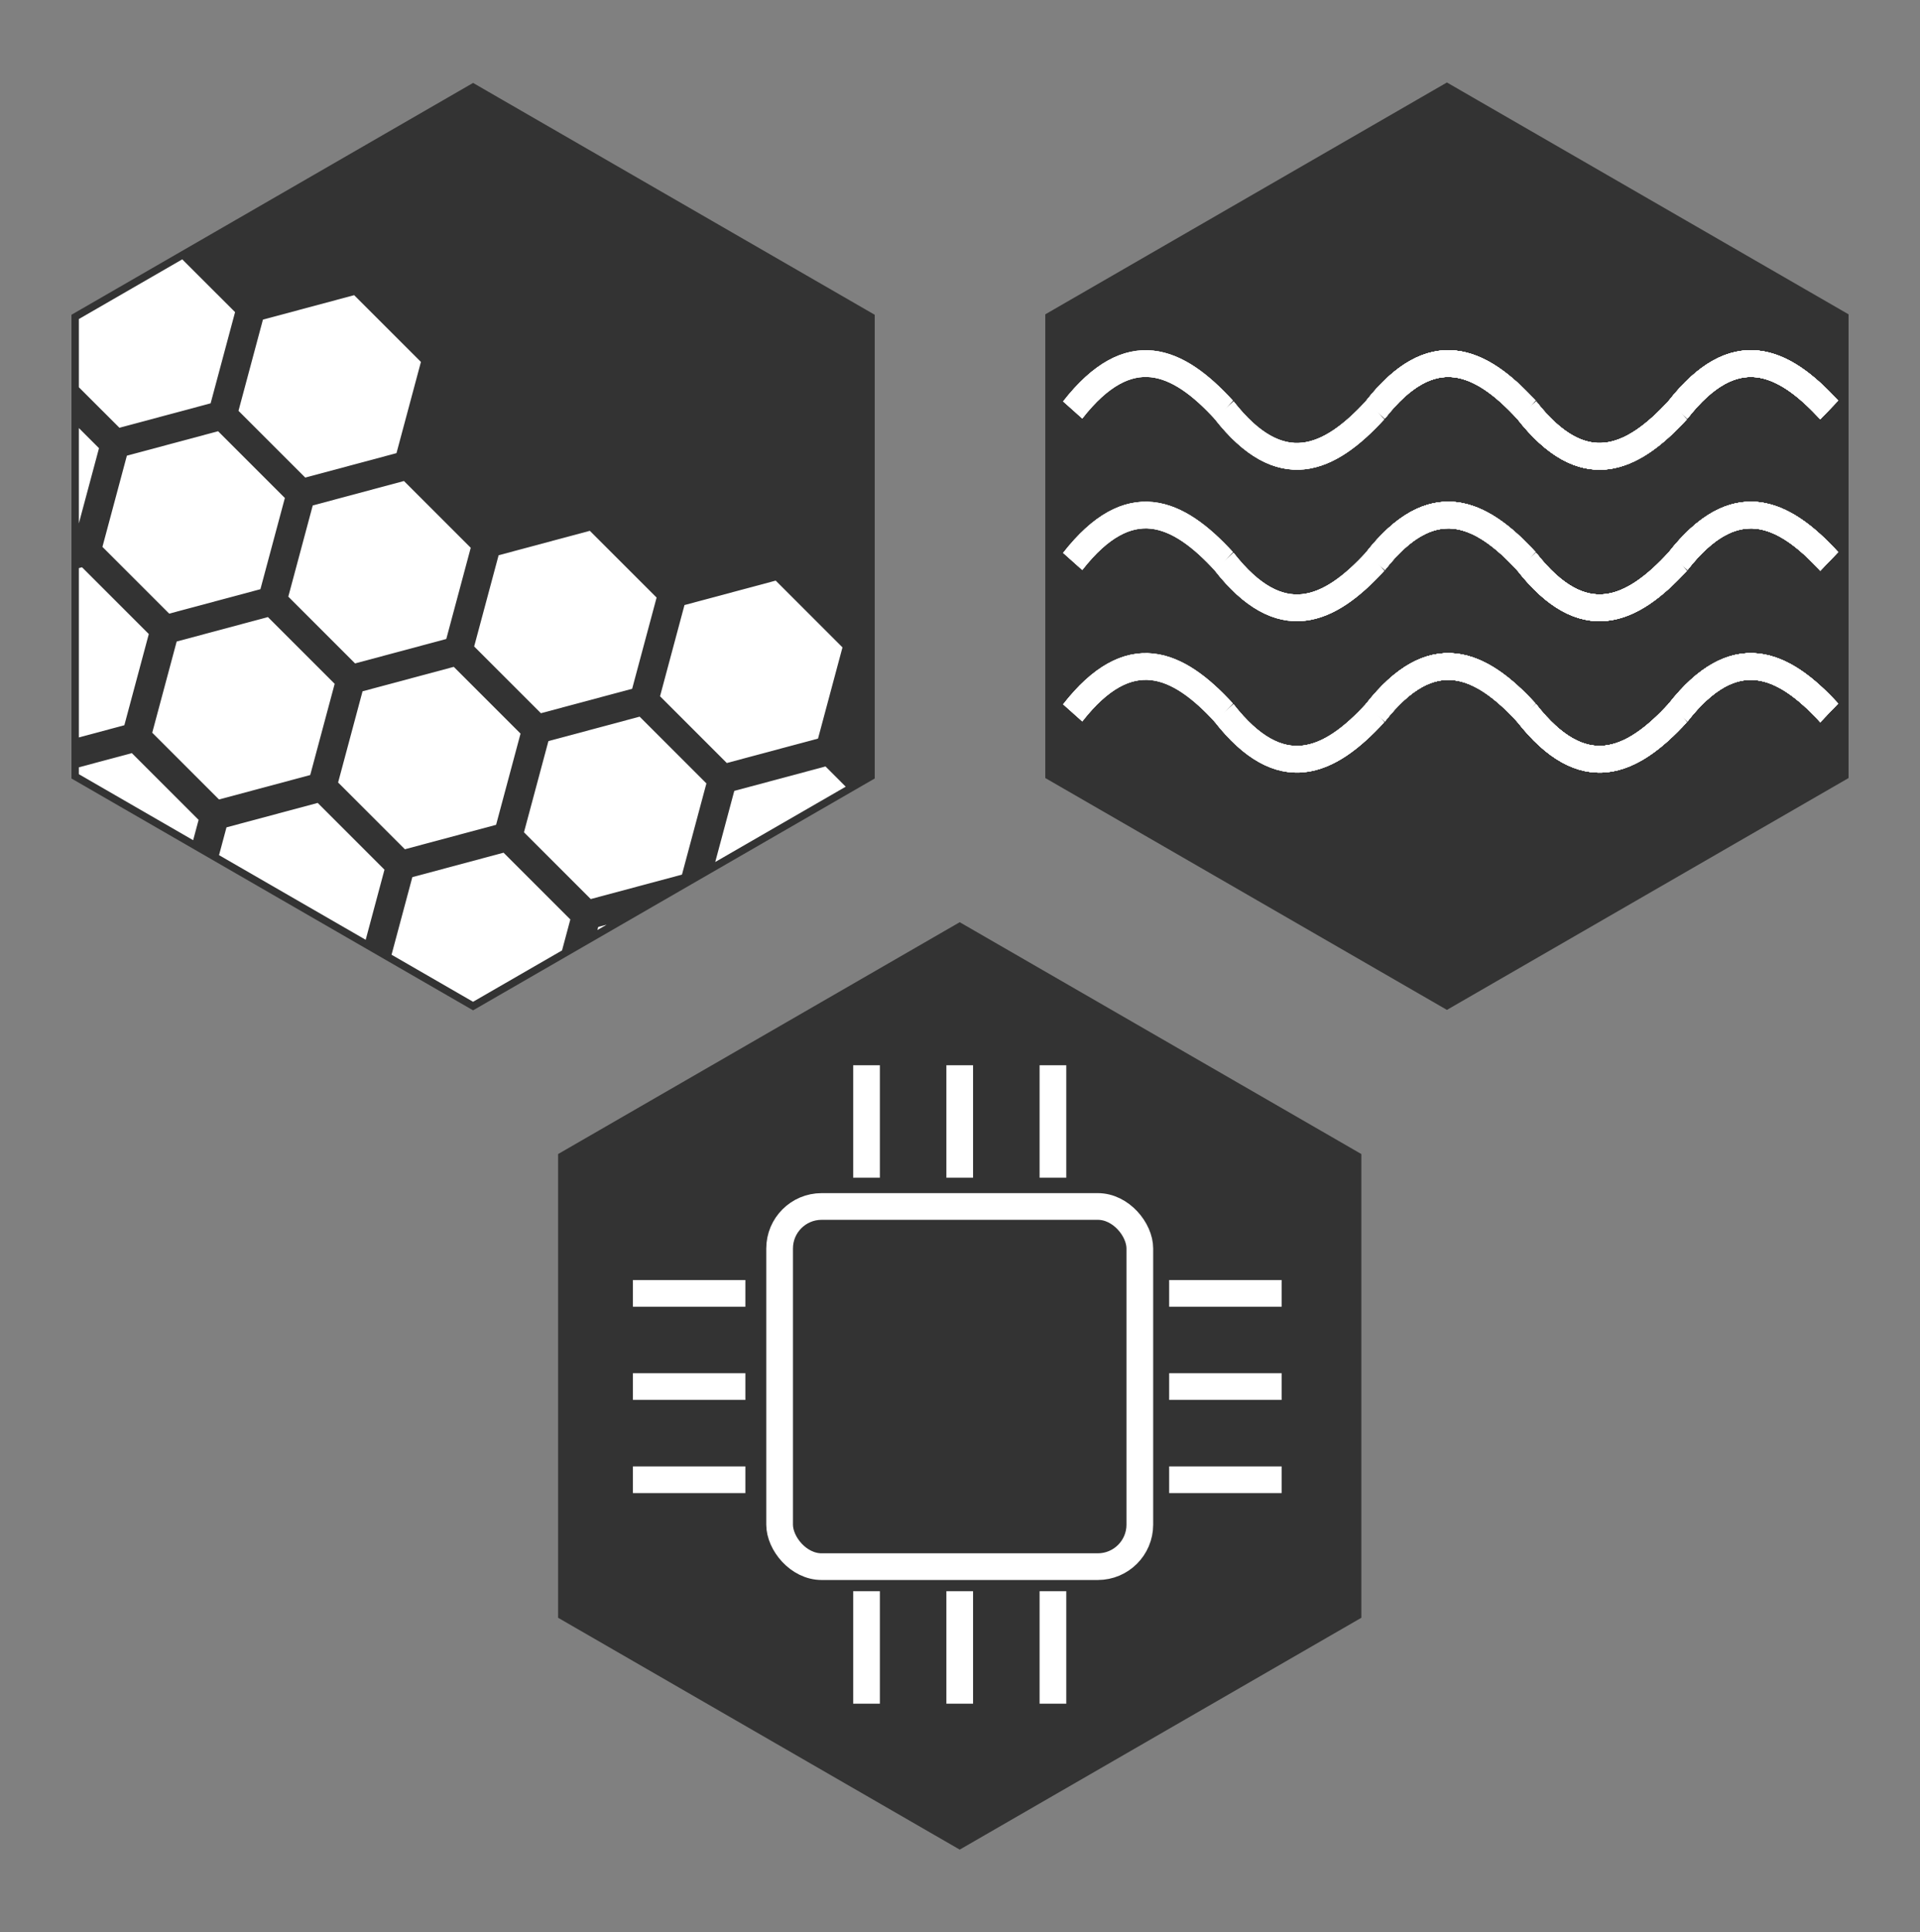 <?xml version="1.0" encoding="UTF-8" standalone="no"?>
<svg
   id="svg1863"
   version="1.1"
   viewBox="0 0 137.046 137.929"
   height="137.929mm"
   width="137.046mm"
   sodipodi:docname="detchem-logo-edit.svg"
   inkscape:version="1.3.2 (091e20e, 2023-11-25)"
   xmlns:inkscape="http://www.inkscape.org/namespaces/inkscape"
   xmlns:sodipodi="http://sodipodi.sourceforge.net/DTD/sodipodi-0.dtd"
   xmlns="http://www.w3.org/2000/svg"
   xmlns:svg="http://www.w3.org/2000/svg"
   xmlns:rdf="http://www.w3.org/1999/02/22-rdf-syntax-ns#"
   xmlns:cc="http://creativecommons.org/ns#"
   xmlns:dc="http://purl.org/dc/elements/1.1/">
  <rect x="0" y="0" width="137.046" height="137.929" fill="#808080" stroke="none"/>
  <sodipodi:namedview
     id="namedview1"
     pagecolor="#ffffff"
     bordercolor="#000000"
     borderopacity="0.25"
     inkscape:showpageshadow="2"
     inkscape:pageopacity="0.0"
     inkscape:pagecheckerboard="0"
     inkscape:deskcolor="#d1d1d1"
     inkscape:document-units="mm"
     inkscape:zoom="1.6699799"
     inkscape:cx="258.98515"
     inkscape:cy="260.78158"
     inkscape:window-width="1864"
     inkscape:window-height="1212"
     inkscape:window-x="303"
     inkscape:window-y="34"
     inkscape:window-maximized="0"
     inkscape:current-layer="layer1" />
  <defs
     id="defs1857">
    <filter
       style="color-interpolation-filters:sRGB"
       id="filter6074"
       x="-0.192"
       y="-0.166"
       width="1.384"
       height="1.332">
      <feFlood
         flood-opacity="0.498"
         flood-color="rgb(0,0,0)"
         result="flood"
         id="feFlood6064" />
      <feComposite
         in="flood"
         in2="SourceGraphic"
         operator="in"
         result="composite1"
         id="feComposite6066" />
      <feGaussianBlur
         in="composite1"
         stdDeviation="2.7"
         result="blur"
         id="feGaussianBlur6068" />
      <feOffset
         dx="0"
         dy="0"
         result="offset"
         id="feOffset6070" />
      <feComposite
         in="SourceGraphic"
         in2="offset"
         operator="over"
         result="fbSourceGraphic"
         id="feComposite6072" />
      <feColorMatrix
         result="fbSourceGraphicAlpha"
         in="fbSourceGraphic"
         values="0 0 0 -1 0 0 0 0 -1 0 0 0 0 -1 0 0 0 0 1 0"
         id="feColorMatrix6100" />
      <feFlood
         id="feFlood6102"
         flood-opacity="0.498"
         flood-color="rgb(0,0,0)"
         result="flood"
         in="fbSourceGraphic" />
      <feComposite
         in2="fbSourceGraphic"
         id="feComposite6104"
         in="flood"
         operator="in"
         result="composite1" />
      <feGaussianBlur
         id="feGaussianBlur6106"
         in="composite1"
         stdDeviation="1.8"
         result="blur" />
      <feOffset
         id="feOffset6108"
         dx="0"
         dy="0"
         result="offset" />
      <feComposite
         in2="offset"
         id="feComposite6110"
         in="fbSourceGraphic"
         operator="over"
         result="composite2" />
    </filter>
    <filter
       style="color-interpolation-filters:sRGB"
       id="filter6062"
       x="-0.192"
       y="-0.166"
       width="1.384"
       height="1.332">
      <feFlood
         flood-opacity="0.498"
         flood-color="rgb(0,0,0)"
         result="flood"
         id="feFlood6052" />
      <feComposite
         in="flood"
         in2="SourceGraphic"
         operator="in"
         result="composite1"
         id="feComposite6054" />
      <feGaussianBlur
         in="composite1"
         stdDeviation="2.7"
         result="blur"
         id="feGaussianBlur6056" />
      <feOffset
         dx="0"
         dy="0"
         result="offset"
         id="feOffset6058" />
      <feComposite
         in="SourceGraphic"
         in2="offset"
         operator="over"
         result="fbSourceGraphic"
         id="feComposite6060" />
      <feColorMatrix
         result="fbSourceGraphicAlpha"
         in="fbSourceGraphic"
         values="0 0 0 -1 0 0 0 0 -1 0 0 0 0 -1 0 0 0 0 1 0"
         id="feColorMatrix6088" />
      <feFlood
         id="feFlood6090"
         flood-opacity="0.498"
         flood-color="rgb(0,0,0)"
         result="flood"
         in="fbSourceGraphic" />
      <feComposite
         in2="fbSourceGraphic"
         id="feComposite6092"
         in="flood"
         operator="in"
         result="composite1" />
      <feGaussianBlur
         id="feGaussianBlur6094"
         in="composite1"
         stdDeviation="1.8"
         result="blur" />
      <feOffset
         id="feOffset6096"
         dx="0"
         dy="0"
         result="offset" />
      <feComposite
         in2="offset"
         id="feComposite6098"
         in="fbSourceGraphic"
         operator="over"
         result="composite2" />
    </filter>
    <filter
       style="color-interpolation-filters:sRGB"
       id="filter6050"
       x="-0.192"
       y="-0.166"
       width="1.384"
       height="1.332">
      <feFlood
         flood-opacity="0.498"
         flood-color="rgb(0,0,0)"
         result="flood"
         id="feFlood6040" />
      <feComposite
         in="flood"
         in2="SourceGraphic"
         operator="in"
         result="composite1"
         id="feComposite6042" />
      <feGaussianBlur
         in="composite1"
         stdDeviation="2.7"
         result="blur"
         id="feGaussianBlur6044" />
      <feOffset
         dx="0"
         dy="0"
         result="offset"
         id="feOffset6046" />
      <feComposite
         in="SourceGraphic"
         in2="offset"
         operator="over"
         result="fbSourceGraphic"
         id="feComposite6048" />
      <feColorMatrix
         result="fbSourceGraphicAlpha"
         in="fbSourceGraphic"
         values="0 0 0 -1 0 0 0 0 -1 0 0 0 0 -1 0 0 0 0 1 0"
         id="feColorMatrix6076" />
      <feFlood
         id="feFlood6078"
         flood-opacity="0.498"
         flood-color="rgb(0,0,0)"
         result="flood"
         in="fbSourceGraphic" />
      <feComposite
         in2="fbSourceGraphic"
         id="feComposite6080"
         in="flood"
         operator="in"
         result="composite1" />
      <feGaussianBlur
         id="feGaussianBlur6082"
         in="composite1"
         stdDeviation="1.8"
         result="blur" />
      <feOffset
         id="feOffset6084"
         dx="0"
         dy="0"
         result="offset" />
      <feComposite
         in2="offset"
         id="feComposite6086"
         in="fbSourceGraphic"
         operator="over"
         result="composite2" />
    </filter>
  </defs>
  <g
     transform="translate(-43.358,-76.934)"
     id="layer1">
    <path
       d="m 105.265,132.204 -28.139,16.246 -28.139,-16.246 0,-32.493 28.139,-16.246 28.139,16.246 z"
       id="path4594-4"
       stroke="#333"
       style="opacity:1;fill:#333333;fill-opacity:1;stroke-width:1.058;stroke-miterlimit:4;stroke-dasharray:none;stroke-opacity:1"
       inkscape:label="hex1" />
    <path
       style="opacity:1;fill:#333333;fill-opacity:1;stroke-width:1.058;stroke-miterlimit:4;stroke-dasharray:none;stroke-opacity:1"
       id="path4596-8"
       stroke="#333"
       d="m 174.776,132.172 -28.139,16.246 -28.139,-16.246 0,-32.493 28.139,-16.246 28.139,16.246 z"
       inkscape:label="hex2" />
    <path
       d="m 140,192.119 -28.139,16.246 -28.139,-16.246 0,-32.493 28.139,-16.246 28.139,16.246 z"
       id="path4598-2"
       stroke="#333"
       style="opacity:1;fill:#333333;fill-opacity:1;stroke-width:1.058;stroke-miterlimit:4;stroke-dasharray:none;stroke-opacity:1"
       inkscape:label="hex3" />
    <g
       id="g2"
       inkscape:label="g3">
      <g
         style="stroke:#ffffff;stroke-width:1.905;stroke-miterlimit:4;stroke-dasharray:none;stroke-opacity:1"
         transform="translate(33.615,-66.334)"
         id="g4690-1">
        <path
           style="fill:none;stroke:#ffffff;stroke-width:1.905;stroke-linecap:butt;stroke-linejoin:miter;stroke-miterlimit:4;stroke-dasharray:none;stroke-opacity:1"
           d="M 62.947,235.601 H 54.919"
           id="path4684-1" />
        <path
           style="fill:none;stroke:#ffffff;stroke-width:1.905;stroke-linecap:butt;stroke-linejoin:miter;stroke-miterlimit:4;stroke-dasharray:none;stroke-opacity:1"
           d="M 62.947,242.253 H 54.919"
           id="path4686-1" />
        <path
           style="fill:none;stroke:#ffffff;stroke-width:1.905;stroke-linecap:butt;stroke-linejoin:miter;stroke-miterlimit:4;stroke-dasharray:none;stroke-opacity:1"
           d="M 62.947,248.906 H 54.919"
           id="path4688-9" />
      </g>
      <rect
         ry="3"
         rx="3"
         y="163.063"
         x="99.005"
         height="25.712"
         width="25.712"
         id="rect4692-0"
         style="opacity:1;fill:none;fill-opacity:1;stroke:#ffffff;stroke-width:1.905;stroke-miterlimit:4;stroke-dasharray:none;stroke-opacity:1" />
      <g
         style="stroke:#ffffff;stroke-width:1.905;stroke-miterlimit:4;stroke-dasharray:none;stroke-opacity:1"
         transform="translate(71.891,-66.334)"
         id="g4700-0">
        <path
           style="fill:none;stroke:#ffffff;stroke-width:1.905;stroke-linecap:butt;stroke-linejoin:miter;stroke-miterlimit:4;stroke-dasharray:none;stroke-opacity:1"
           d="M 62.947,235.601 H 54.919"
           id="path4694-0" />
        <path
           style="fill:none;stroke:#ffffff;stroke-width:1.905;stroke-linecap:butt;stroke-linejoin:miter;stroke-miterlimit:4;stroke-dasharray:none;stroke-opacity:1"
           d="M 62.947,242.253 H 54.919"
           id="path4696-2" />
        <path
           style="fill:none;stroke:#ffffff;stroke-width:1.905;stroke-linecap:butt;stroke-linejoin:miter;stroke-miterlimit:4;stroke-dasharray:none;stroke-opacity:1"
           d="M 62.947,248.906 H 54.919"
           id="path4698-5" />
      </g>
      <g
         style="stroke:#ffffff;stroke-width:1.905;stroke-miterlimit:4;stroke-dasharray:none;stroke-opacity:1"
         transform="translate(34.819,-66.407)"
         id="g4710-7">
        <g
           style="stroke:#ffffff;stroke-width:1.905;stroke-miterlimit:4;stroke-dasharray:none;stroke-opacity:1"
           transform="rotate(-90,58.562,223.773)"
           id="g4708-6">
          <path
             style="fill:none;stroke:#ffffff;stroke-width:1.905;stroke-linecap:butt;stroke-linejoin:miter;stroke-miterlimit:4;stroke-dasharray:none;stroke-opacity:1"
             d="M 62.947,235.601 H 54.919"
             id="path4702-9" />
          <path
             style="fill:none;stroke:#ffffff;stroke-width:1.905;stroke-linecap:butt;stroke-linejoin:miter;stroke-miterlimit:4;stroke-dasharray:none;stroke-opacity:1"
             d="M 62.947,242.253 H 54.919"
             id="path4704-1" />
          <path
             style="fill:none;stroke:#ffffff;stroke-width:1.905;stroke-linecap:butt;stroke-linejoin:miter;stroke-miterlimit:4;stroke-dasharray:none;stroke-opacity:1"
             d="M 62.947,248.906 H 54.919"
             id="path4706-9" />
        </g>
      </g>
      <g
         style="stroke:#ffffff;stroke-width:1.905;stroke-miterlimit:4;stroke-dasharray:none;stroke-opacity:1"
         transform="translate(34.819,-28.858)"
         id="g4720-8">
        <g
           style="stroke:#ffffff;stroke-width:1.905;stroke-miterlimit:4;stroke-dasharray:none;stroke-opacity:1"
           transform="rotate(-90,58.562,223.773)"
           id="g4718-7">
          <path
             style="fill:none;stroke:#ffffff;stroke-width:1.905;stroke-linecap:butt;stroke-linejoin:miter;stroke-miterlimit:4;stroke-dasharray:none;stroke-opacity:1"
             d="M 62.947,235.601 H 54.919"
             id="path4712-6" />
          <path
             style="fill:none;stroke:#ffffff;stroke-width:1.905;stroke-linecap:butt;stroke-linejoin:miter;stroke-miterlimit:4;stroke-dasharray:none;stroke-opacity:1"
             d="M 62.947,242.253 H 54.919"
             id="path4714-5" />
          <path
             style="fill:none;stroke:#ffffff;stroke-width:1.905;stroke-linecap:butt;stroke-linejoin:miter;stroke-miterlimit:4;stroke-dasharray:none;stroke-opacity:1"
             d="M 62.947,248.906 H 54.919"
             id="path4716-1" />
        </g>
      </g>
    </g>
    <g
       id="g3"
       inkscape:label="g2">
      <g
         transform="matrix(0.965,0,0,1.032,678.303,-11.23)"
         style="stroke:#ffffff;stroke-width:1.846;stroke-miterlimit:4;stroke-dasharray:none;stroke-opacity:1"
         id="g4682-8"
         inkscape:label="wave3">
        <path
           style="fill:none;stroke:#ffffff;stroke-width:1.846;stroke-linecap:butt;stroke-linejoin:miter;stroke-miterlimit:4;stroke-dasharray:none;stroke-opacity:1"
           d="m -556.249,134.743 c 4.168,-4.992 7.767,-3.5 11.191,0"
           id="path4620-2" />
        <path
           id="path4622-7"
           d="m -545.058,134.743 c 4.168,4.992 7.767,3.5 11.191,0"
           style="fill:none;stroke:#ffffff;stroke-width:1.846;stroke-linecap:butt;stroke-linejoin:miter;stroke-miterlimit:4;stroke-dasharray:none;stroke-opacity:1" />
        <path
           id="path4624-8"
           d="m -533.868,134.743 c 4.168,-4.992 7.767,-3.5 11.191,0"
           style="fill:none;stroke:#ffffff;stroke-width:1.846;stroke-linecap:butt;stroke-linejoin:miter;stroke-miterlimit:4;stroke-dasharray:none;stroke-opacity:1" />
        <path
           id="path4626-6"
           d="m -556.249,134.743 c 4.168,-4.992 7.767,-3.5 11.191,0"
           style="fill:none;stroke:#ffffff;stroke-width:1.846;stroke-linecap:butt;stroke-linejoin:miter;stroke-miterlimit:4;stroke-dasharray:none;stroke-opacity:1" />
        <path
           style="fill:none;stroke:#ffffff;stroke-width:1.846;stroke-linecap:butt;stroke-linejoin:miter;stroke-miterlimit:4;stroke-dasharray:none;stroke-opacity:1"
           d="m -545.058,134.743 c 4.168,4.992 7.767,3.5 11.191,0"
           id="path4628-7" />
        <path
           style="fill:none;stroke:#ffffff;stroke-width:1.846;stroke-linecap:butt;stroke-linejoin:miter;stroke-miterlimit:4;stroke-dasharray:none;stroke-opacity:1"
           d="m -533.868,134.743 c 4.168,-4.992 7.767,-3.5 11.191,0"
           id="path4630-7" />
        <path
           style="fill:none;stroke:#ffffff;stroke-width:1.846;stroke-linecap:butt;stroke-linejoin:miter;stroke-miterlimit:4;stroke-dasharray:none;stroke-opacity:1"
           d="m -567.44,134.743 c 4.168,4.992 7.767,3.5 11.191,0"
           id="path4632-0" />
        <path
           style="fill:none;stroke:#ffffff;stroke-width:1.846;stroke-linecap:butt;stroke-linejoin:miter;stroke-miterlimit:4;stroke-dasharray:none;stroke-opacity:1"
           d="m -578.63,134.743 c 4.168,-4.992 7.767,-3.5 11.191,0"
           id="path4634-9" />
        <path
           id="path4636-4"
           d="m -556.249,134.743 c 4.168,-4.992 7.767,-3.5 11.191,0"
           style="fill:none;stroke:#ffffff;stroke-width:1.846;stroke-linecap:butt;stroke-linejoin:miter;stroke-miterlimit:4;stroke-dasharray:none;stroke-opacity:1" />
        <path
           style="fill:none;stroke:#ffffff;stroke-width:1.846;stroke-linecap:butt;stroke-linejoin:miter;stroke-miterlimit:4;stroke-dasharray:none;stroke-opacity:1"
           d="m -545.058,134.743 c 4.168,4.992 7.767,3.5 11.191,0"
           id="path4638-5" />
        <path
           style="fill:none;stroke:#ffffff;stroke-width:1.846;stroke-linecap:butt;stroke-linejoin:miter;stroke-miterlimit:4;stroke-dasharray:none;stroke-opacity:1"
           d="m -533.868,134.743 c 4.168,-4.992 7.767,-3.5 11.191,0"
           id="path4640-4" />
        <path
           style="fill:none;stroke:#ffffff;stroke-width:1.846;stroke-linecap:butt;stroke-linejoin:miter;stroke-miterlimit:4;stroke-dasharray:none;stroke-opacity:1"
           d="m -556.249,134.743 c 4.168,-4.992 7.767,-3.5 11.191,0"
           id="path4642-2" />
        <path
           id="path4644-2"
           d="m -545.058,134.743 c 4.168,4.992 7.767,3.5 11.191,0"
           style="fill:none;stroke:#ffffff;stroke-width:1.846;stroke-linecap:butt;stroke-linejoin:miter;stroke-miterlimit:4;stroke-dasharray:none;stroke-opacity:1" />
        <path
           id="path4646-3"
           d="m -533.868,134.743 c 4.168,-4.992 7.767,-3.5 11.191,0"
           style="fill:none;stroke:#ffffff;stroke-width:1.846;stroke-linecap:butt;stroke-linejoin:miter;stroke-miterlimit:4;stroke-dasharray:none;stroke-opacity:1" />
        <path
           id="path4648-9"
           d="m -567.44,134.743 c 4.168,4.992 7.767,3.5 11.191,0"
           style="fill:none;stroke:#ffffff;stroke-width:1.846;stroke-linecap:butt;stroke-linejoin:miter;stroke-miterlimit:4;stroke-dasharray:none;stroke-opacity:1" />
        <path
           id="path4650-6"
           d="m -578.63,134.743 c 4.168,-4.992 7.767,-3.5 11.191,0"
           style="fill:none;stroke:#ffffff;stroke-width:1.846;stroke-linecap:butt;stroke-linejoin:miter;stroke-miterlimit:4;stroke-dasharray:none;stroke-opacity:1" />
        <path
           id="path4652-5"
           d="m -556.249,134.743 c 4.168,-4.992 7.767,-3.5 11.191,0"
           style="fill:none;stroke:#ffffff;stroke-width:1.846;stroke-linecap:butt;stroke-linejoin:miter;stroke-miterlimit:4;stroke-dasharray:none;stroke-opacity:1" />
        <path
           style="fill:none;stroke:#ffffff;stroke-width:1.846;stroke-linecap:butt;stroke-linejoin:miter;stroke-miterlimit:4;stroke-dasharray:none;stroke-opacity:1"
           d="m -545.058,134.743 c 4.168,4.992 7.767,3.5 11.191,0"
           id="path4654-7" />
        <path
           style="fill:none;stroke:#ffffff;stroke-width:1.846;stroke-linecap:butt;stroke-linejoin:miter;stroke-miterlimit:4;stroke-dasharray:none;stroke-opacity:1"
           d="m -533.868,134.743 c 4.168,-4.992 7.767,-3.5 11.191,0"
           id="path4656-4" />
        <path
           style="fill:none;stroke:#ffffff;stroke-width:1.846;stroke-linecap:butt;stroke-linejoin:miter;stroke-miterlimit:4;stroke-dasharray:none;stroke-opacity:1"
           d="m -556.249,134.743 c 4.168,-4.992 7.767,-3.5 11.191,0"
           id="path4658-3" />
        <path
           id="path4660-9"
           d="m -545.058,134.743 c 4.168,4.992 7.767,3.5 11.191,0"
           style="fill:none;stroke:#ffffff;stroke-width:1.846;stroke-linecap:butt;stroke-linejoin:miter;stroke-miterlimit:4;stroke-dasharray:none;stroke-opacity:1" />
        <path
           id="path4662-4"
           d="m -533.868,134.743 c 4.168,-4.992 7.767,-3.5 11.191,0"
           style="fill:none;stroke:#ffffff;stroke-width:1.846;stroke-linecap:butt;stroke-linejoin:miter;stroke-miterlimit:4;stroke-dasharray:none;stroke-opacity:1" />
        <path
           id="path4664-4"
           d="m -567.44,134.743 c 4.168,4.992 7.767,3.5 11.191,0"
           style="fill:none;stroke:#ffffff;stroke-width:1.846;stroke-linecap:butt;stroke-linejoin:miter;stroke-miterlimit:4;stroke-dasharray:none;stroke-opacity:1" />
        <path
           id="path4666-0"
           d="m -578.63,134.743 c 4.168,-4.992 7.767,-3.5 11.191,0"
           style="fill:none;stroke:#ffffff;stroke-width:1.846;stroke-linecap:butt;stroke-linejoin:miter;stroke-miterlimit:4;stroke-dasharray:none;stroke-opacity:1" />
        <path
           style="fill:none;stroke:#ffffff;stroke-width:1.846;stroke-linecap:butt;stroke-linejoin:miter;stroke-miterlimit:4;stroke-dasharray:none;stroke-opacity:1"
           d="m -556.249,134.743 c 4.168,-4.992 7.767,-3.5 11.191,0"
           id="path4668-6" />
        <path
           id="path4670-0"
           d="m -545.058,134.743 c 4.168,4.992 7.767,3.5 11.191,0"
           style="fill:none;stroke:#ffffff;stroke-width:1.846;stroke-linecap:butt;stroke-linejoin:miter;stroke-miterlimit:4;stroke-dasharray:none;stroke-opacity:1" />
        <path
           id="path4672-2"
           d="m -533.868,134.743 c 4.168,-4.992 7.767,-3.5 11.191,0"
           style="fill:none;stroke:#ffffff;stroke-width:1.846;stroke-linecap:butt;stroke-linejoin:miter;stroke-miterlimit:4;stroke-dasharray:none;stroke-opacity:1" />
        <path
           id="path4674-2"
           d="m -556.249,134.743 c 4.168,-4.992 7.767,-3.5 11.191,0"
           style="fill:none;stroke:#ffffff;stroke-width:1.846;stroke-linecap:butt;stroke-linejoin:miter;stroke-miterlimit:4;stroke-dasharray:none;stroke-opacity:1" />
        <path
           style="fill:none;stroke:#ffffff;stroke-width:1.846;stroke-linecap:butt;stroke-linejoin:miter;stroke-miterlimit:4;stroke-dasharray:none;stroke-opacity:1"
           d="m -545.058,134.743 c 4.168,4.992 7.767,3.5 11.191,0"
           id="path4676-8" />
        <path
           style="fill:none;stroke:#ffffff;stroke-width:1.846;stroke-linecap:butt;stroke-linejoin:miter;stroke-miterlimit:4;stroke-dasharray:none;stroke-opacity:1"
           d="m -533.868,134.743 c 4.168,-4.992 7.767,-3.5 11.191,0"
           id="path4678-4" />
        <path
           style="fill:none;stroke:#ffffff;stroke-width:1.846;stroke-linecap:butt;stroke-linejoin:miter;stroke-miterlimit:4;stroke-dasharray:none;stroke-opacity:1"
           d="m -567.44,134.743 c 4.168,4.992 7.767,3.5 11.191,0"
           id="path4680-3" />
      </g>
      <g
         transform="matrix(0.965,0,0,1.032,678.303,-9.835)"
         style="stroke:#ffffff;stroke-width:1.846;stroke-miterlimit:4;stroke-dasharray:none;stroke-opacity:1"
         id="g4848-1"
         inkscape:label="wave2">
        <path
           style="fill:none;stroke:#ffffff;stroke-width:1.846;stroke-linecap:butt;stroke-linejoin:miter;stroke-miterlimit:4;stroke-dasharray:none;stroke-opacity:1"
           d="m -556.249,122.916 c 4.168,-4.992 7.767,-3.5 11.191,0"
           id="path4786-4" />
        <path
           id="path4788-8"
           d="m -545.058,122.916 c 4.168,4.992 7.767,3.5 11.191,0"
           style="fill:none;stroke:#ffffff;stroke-width:1.846;stroke-linecap:butt;stroke-linejoin:miter;stroke-miterlimit:4;stroke-dasharray:none;stroke-opacity:1" />
        <path
           id="path4790-5"
           d="m -533.868,122.916 c 4.168,-4.992 7.767,-3.5 11.191,0"
           style="fill:none;stroke:#ffffff;stroke-width:1.846;stroke-linecap:butt;stroke-linejoin:miter;stroke-miterlimit:4;stroke-dasharray:none;stroke-opacity:1" />
        <path
           id="path4792-7"
           d="m -556.249,122.916 c 4.168,-4.992 7.767,-3.5 11.191,0"
           style="fill:none;stroke:#ffffff;stroke-width:1.846;stroke-linecap:butt;stroke-linejoin:miter;stroke-miterlimit:4;stroke-dasharray:none;stroke-opacity:1" />
        <path
           style="fill:none;stroke:#ffffff;stroke-width:1.846;stroke-linecap:butt;stroke-linejoin:miter;stroke-miterlimit:4;stroke-dasharray:none;stroke-opacity:1"
           d="m -545.058,122.916 c 4.168,4.992 7.767,3.5 11.191,0"
           id="path4794-6" />
        <path
           style="fill:none;stroke:#ffffff;stroke-width:1.846;stroke-linecap:butt;stroke-linejoin:miter;stroke-miterlimit:4;stroke-dasharray:none;stroke-opacity:1"
           d="m -533.868,122.916 c 4.168,-4.992 7.767,-3.5 11.191,0"
           id="path4796-6" />
        <path
           style="fill:none;stroke:#ffffff;stroke-width:1.846;stroke-linecap:butt;stroke-linejoin:miter;stroke-miterlimit:4;stroke-dasharray:none;stroke-opacity:1"
           d="m -567.44,122.916 c 4.168,4.992 7.767,3.5 11.191,0"
           id="path4798-9" />
        <path
           style="fill:none;stroke:#ffffff;stroke-width:1.846;stroke-linecap:butt;stroke-linejoin:miter;stroke-miterlimit:4;stroke-dasharray:none;stroke-opacity:1"
           d="m -578.63,122.916 c 4.168,-4.992 7.767,-3.5 11.191,0"
           id="path4800-1" />
        <path
           id="path4802-4"
           d="m -556.249,122.916 c 4.168,-4.992 7.767,-3.5 11.191,0"
           style="fill:none;stroke:#ffffff;stroke-width:1.846;stroke-linecap:butt;stroke-linejoin:miter;stroke-miterlimit:4;stroke-dasharray:none;stroke-opacity:1" />
        <path
           style="fill:none;stroke:#ffffff;stroke-width:1.846;stroke-linecap:butt;stroke-linejoin:miter;stroke-miterlimit:4;stroke-dasharray:none;stroke-opacity:1"
           d="m -545.058,122.916 c 4.168,4.992 7.767,3.5 11.191,0"
           id="path4804-3" />
        <path
           style="fill:none;stroke:#ffffff;stroke-width:1.846;stroke-linecap:butt;stroke-linejoin:miter;stroke-miterlimit:4;stroke-dasharray:none;stroke-opacity:1"
           d="m -533.868,122.916 c 4.168,-4.992 7.767,-3.5 11.191,0"
           id="path4806-6" />
        <path
           style="fill:none;stroke:#ffffff;stroke-width:1.846;stroke-linecap:butt;stroke-linejoin:miter;stroke-miterlimit:4;stroke-dasharray:none;stroke-opacity:1"
           d="m -556.249,122.916 c 4.168,-4.992 7.767,-3.5 11.191,0"
           id="path4808-7" />
        <path
           id="path4810-6"
           d="m -545.058,122.916 c 4.168,4.992 7.767,3.5 11.191,0"
           style="fill:none;stroke:#ffffff;stroke-width:1.846;stroke-linecap:butt;stroke-linejoin:miter;stroke-miterlimit:4;stroke-dasharray:none;stroke-opacity:1" />
        <path
           id="path4812-9"
           d="m -533.868,122.916 c 4.168,-4.992 7.767,-3.5 11.191,0"
           style="fill:none;stroke:#ffffff;stroke-width:1.846;stroke-linecap:butt;stroke-linejoin:miter;stroke-miterlimit:4;stroke-dasharray:none;stroke-opacity:1" />
        <path
           id="path4814-7"
           d="m -567.44,122.916 c 4.168,4.992 7.767,3.5 11.191,0"
           style="fill:none;stroke:#ffffff;stroke-width:1.846;stroke-linecap:butt;stroke-linejoin:miter;stroke-miterlimit:4;stroke-dasharray:none;stroke-opacity:1" />
        <path
           id="path4816-6"
           d="m -578.63,122.916 c 4.168,-4.992 7.767,-3.5 11.191,0"
           style="fill:none;stroke:#ffffff;stroke-width:1.846;stroke-linecap:butt;stroke-linejoin:miter;stroke-miterlimit:4;stroke-dasharray:none;stroke-opacity:1" />
        <path
           id="path4818-0"
           d="m -556.249,122.916 c 4.168,-4.992 7.767,-3.5 11.191,0"
           style="fill:none;stroke:#ffffff;stroke-width:1.846;stroke-linecap:butt;stroke-linejoin:miter;stroke-miterlimit:4;stroke-dasharray:none;stroke-opacity:1" />
        <path
           style="fill:none;stroke:#ffffff;stroke-width:1.846;stroke-linecap:butt;stroke-linejoin:miter;stroke-miterlimit:4;stroke-dasharray:none;stroke-opacity:1"
           d="m -545.058,122.916 c 4.168,4.992 7.767,3.5 11.191,0"
           id="path4820-9" />
        <path
           style="fill:none;stroke:#ffffff;stroke-width:1.846;stroke-linecap:butt;stroke-linejoin:miter;stroke-miterlimit:4;stroke-dasharray:none;stroke-opacity:1"
           d="m -533.868,122.916 c 4.168,-4.992 7.767,-3.5 11.191,0"
           id="path4822-0" />
        <path
           style="fill:none;stroke:#ffffff;stroke-width:1.846;stroke-linecap:butt;stroke-linejoin:miter;stroke-miterlimit:4;stroke-dasharray:none;stroke-opacity:1"
           d="m -556.249,122.916 c 4.168,-4.992 7.767,-3.5 11.191,0"
           id="path4824-7" />
        <path
           id="path4826-6"
           d="m -545.058,122.916 c 4.168,4.992 7.767,3.5 11.191,0"
           style="fill:none;stroke:#ffffff;stroke-width:1.846;stroke-linecap:butt;stroke-linejoin:miter;stroke-miterlimit:4;stroke-dasharray:none;stroke-opacity:1" />
        <path
           id="path4828-6"
           d="m -533.868,122.916 c 4.168,-4.992 7.767,-3.5 11.191,0"
           style="fill:none;stroke:#ffffff;stroke-width:1.846;stroke-linecap:butt;stroke-linejoin:miter;stroke-miterlimit:4;stroke-dasharray:none;stroke-opacity:1" />
        <path
           id="path4830-8"
           d="m -567.44,122.916 c 4.168,4.992 7.767,3.5 11.191,0"
           style="fill:none;stroke:#ffffff;stroke-width:1.846;stroke-linecap:butt;stroke-linejoin:miter;stroke-miterlimit:4;stroke-dasharray:none;stroke-opacity:1" />
        <path
           id="path4832-7"
           d="m -578.63,122.916 c 4.168,-4.992 7.767,-3.5 11.191,0"
           style="fill:none;stroke:#ffffff;stroke-width:1.846;stroke-linecap:butt;stroke-linejoin:miter;stroke-miterlimit:4;stroke-dasharray:none;stroke-opacity:1" />
        <path
           style="fill:none;stroke:#ffffff;stroke-width:1.846;stroke-linecap:butt;stroke-linejoin:miter;stroke-miterlimit:4;stroke-dasharray:none;stroke-opacity:1"
           d="m -556.249,122.916 c 4.168,-4.992 7.767,-3.5 11.191,0"
           id="path4834-7" />
        <path
           id="path4836-6"
           d="m -545.058,122.916 c 4.168,4.992 7.767,3.5 11.191,0"
           style="fill:none;stroke:#ffffff;stroke-width:1.846;stroke-linecap:butt;stroke-linejoin:miter;stroke-miterlimit:4;stroke-dasharray:none;stroke-opacity:1" />
        <path
           id="path4838-6"
           d="m -533.868,122.916 c 4.168,-4.992 7.767,-3.5 11.191,0"
           style="fill:none;stroke:#ffffff;stroke-width:1.846;stroke-linecap:butt;stroke-linejoin:miter;stroke-miterlimit:4;stroke-dasharray:none;stroke-opacity:1" />
        <path
           id="path4840-5"
           d="m -556.249,122.916 c 4.168,-4.992 7.767,-3.5 11.191,0"
           style="fill:none;stroke:#ffffff;stroke-width:1.846;stroke-linecap:butt;stroke-linejoin:miter;stroke-miterlimit:4;stroke-dasharray:none;stroke-opacity:1" />
        <path
           style="fill:none;stroke:#ffffff;stroke-width:1.846;stroke-linecap:butt;stroke-linejoin:miter;stroke-miterlimit:4;stroke-dasharray:none;stroke-opacity:1"
           d="m -545.058,122.916 c 4.168,4.992 7.767,3.5 11.191,0"
           id="path4842-3" />
        <path
           style="fill:none;stroke:#ffffff;stroke-width:1.846;stroke-linecap:butt;stroke-linejoin:miter;stroke-miterlimit:4;stroke-dasharray:none;stroke-opacity:1"
           d="m -533.868,122.916 c 4.168,-4.992 7.767,-3.5 11.191,0"
           id="path4844-7" />
        <path
           style="fill:none;stroke:#ffffff;stroke-width:1.846;stroke-linecap:butt;stroke-linejoin:miter;stroke-miterlimit:4;stroke-dasharray:none;stroke-opacity:1"
           d="m -567.44,122.916 c 4.168,4.992 7.767,3.5 11.191,0"
           id="path4846-6" />
      </g>
      <g
         transform="matrix(0.965,0,0,1.032,678.303,-14.545)"
         style="stroke:#ffffff;stroke-width:1.846;stroke-miterlimit:4;stroke-dasharray:none;stroke-opacity:1"
         id="g4912-9"
         inkscape:label="wave1">
        <path
           id="path4850-7"
           d="m -556.249,117.002 c 4.168,-4.992 7.767,-3.5 11.191,0"
           style="fill:none;stroke:#ffffff;stroke-width:1.846;stroke-linecap:butt;stroke-linejoin:miter;stroke-miterlimit:4;stroke-dasharray:none;stroke-opacity:1" />
        <path
           style="fill:none;stroke:#ffffff;stroke-width:1.846;stroke-linecap:butt;stroke-linejoin:miter;stroke-miterlimit:4;stroke-dasharray:none;stroke-opacity:1"
           d="m -545.058,117.002 c 4.168,4.992 7.767,3.5 11.191,0"
           id="path4852-2" />
        <path
           style="fill:none;stroke:#ffffff;stroke-width:1.846;stroke-linecap:butt;stroke-linejoin:miter;stroke-miterlimit:4;stroke-dasharray:none;stroke-opacity:1"
           d="m -533.868,117.002 c 4.168,-4.992 7.767,-3.5 11.191,0"
           id="path4854-6" />
        <path
           style="fill:none;stroke:#ffffff;stroke-width:1.846;stroke-linecap:butt;stroke-linejoin:miter;stroke-miterlimit:4;stroke-dasharray:none;stroke-opacity:1"
           d="m -556.249,117.002 c 4.168,-4.992 7.767,-3.5 11.191,0"
           id="path4856-4" />
        <path
           id="path4858-0"
           d="m -545.058,117.002 c 4.168,4.992 7.767,3.5 11.191,0"
           style="fill:none;stroke:#ffffff;stroke-width:1.846;stroke-linecap:butt;stroke-linejoin:miter;stroke-miterlimit:4;stroke-dasharray:none;stroke-opacity:1" />
        <path
           id="path4860-7"
           d="m -533.868,117.002 c 4.168,-4.992 7.767,-3.5 11.191,0"
           style="fill:none;stroke:#ffffff;stroke-width:1.846;stroke-linecap:butt;stroke-linejoin:miter;stroke-miterlimit:4;stroke-dasharray:none;stroke-opacity:1" />
        <path
           id="path4862-5"
           d="m -567.44,117.002 c 4.168,4.992 7.767,3.5 11.191,0"
           style="fill:none;stroke:#ffffff;stroke-width:1.846;stroke-linecap:butt;stroke-linejoin:miter;stroke-miterlimit:4;stroke-dasharray:none;stroke-opacity:1" />
        <path
           id="path4864-4"
           d="m -578.63,117.002 c 4.168,-4.992 7.767,-3.5 11.191,0"
           style="fill:none;stroke:#ffffff;stroke-width:1.846;stroke-linecap:butt;stroke-linejoin:miter;stroke-miterlimit:4;stroke-dasharray:none;stroke-opacity:1" />
        <path
           style="fill:none;stroke:#ffffff;stroke-width:1.846;stroke-linecap:butt;stroke-linejoin:miter;stroke-miterlimit:4;stroke-dasharray:none;stroke-opacity:1"
           d="m -556.249,117.002 c 4.168,-4.992 7.767,-3.5 11.191,0"
           id="path4866-0" />
        <path
           id="path4868-1"
           d="m -545.058,117.002 c 4.168,4.992 7.767,3.5 11.191,0"
           style="fill:none;stroke:#ffffff;stroke-width:1.846;stroke-linecap:butt;stroke-linejoin:miter;stroke-miterlimit:4;stroke-dasharray:none;stroke-opacity:1" />
        <path
           id="path4870-2"
           d="m -533.868,117.002 c 4.168,-4.992 7.767,-3.5 11.191,0"
           style="fill:none;stroke:#ffffff;stroke-width:1.846;stroke-linecap:butt;stroke-linejoin:miter;stroke-miterlimit:4;stroke-dasharray:none;stroke-opacity:1" />
        <path
           id="path4872-8"
           d="m -556.249,117.002 c 4.168,-4.992 7.767,-3.5 11.191,0"
           style="fill:none;stroke:#ffffff;stroke-width:1.846;stroke-linecap:butt;stroke-linejoin:miter;stroke-miterlimit:4;stroke-dasharray:none;stroke-opacity:1" />
        <path
           style="fill:none;stroke:#ffffff;stroke-width:1.846;stroke-linecap:butt;stroke-linejoin:miter;stroke-miterlimit:4;stroke-dasharray:none;stroke-opacity:1"
           d="m -545.058,117.002 c 4.168,4.992 7.767,3.5 11.191,0"
           id="path4874-0" />
        <path
           style="fill:none;stroke:#ffffff;stroke-width:1.846;stroke-linecap:butt;stroke-linejoin:miter;stroke-miterlimit:4;stroke-dasharray:none;stroke-opacity:1"
           d="m -533.868,117.002 c 4.168,-4.992 7.767,-3.5 11.191,0"
           id="path4876-1" />
        <path
           style="fill:none;stroke:#ffffff;stroke-width:1.846;stroke-linecap:butt;stroke-linejoin:miter;stroke-miterlimit:4;stroke-dasharray:none;stroke-opacity:1"
           d="m -567.44,117.002 c 4.168,4.992 7.767,3.5 11.191,0"
           id="path4878-5" />
        <path
           style="fill:none;stroke:#ffffff;stroke-width:1.846;stroke-linecap:butt;stroke-linejoin:miter;stroke-miterlimit:4;stroke-dasharray:none;stroke-opacity:1"
           d="m -578.63,117.002 c 4.168,-4.992 7.767,-3.5 11.191,0"
           id="path4880-2" />
        <path
           style="fill:none;stroke:#ffffff;stroke-width:1.846;stroke-linecap:butt;stroke-linejoin:miter;stroke-miterlimit:4;stroke-dasharray:none;stroke-opacity:1"
           d="m -556.249,117.002 c 4.168,-4.992 7.767,-3.5 11.191,0"
           id="path4882-0" />
        <path
           id="path4884-7"
           d="m -545.058,117.002 c 4.168,4.992 7.767,3.5 11.191,0"
           style="fill:none;stroke:#ffffff;stroke-width:1.846;stroke-linecap:butt;stroke-linejoin:miter;stroke-miterlimit:4;stroke-dasharray:none;stroke-opacity:1" />
        <path
           id="path4886-1"
           d="m -533.868,117.002 c 4.168,-4.992 7.767,-3.5 11.191,0"
           style="fill:none;stroke:#ffffff;stroke-width:1.846;stroke-linecap:butt;stroke-linejoin:miter;stroke-miterlimit:4;stroke-dasharray:none;stroke-opacity:1" />
        <path
           id="path4888-6"
           d="m -556.249,117.002 c 4.168,-4.992 7.767,-3.5 11.191,0"
           style="fill:none;stroke:#ffffff;stroke-width:1.846;stroke-linecap:butt;stroke-linejoin:miter;stroke-miterlimit:4;stroke-dasharray:none;stroke-opacity:1" />
        <path
           style="fill:none;stroke:#ffffff;stroke-width:1.846;stroke-linecap:butt;stroke-linejoin:miter;stroke-miterlimit:4;stroke-dasharray:none;stroke-opacity:1"
           d="m -545.058,117.002 c 4.168,4.992 7.767,3.5 11.191,0"
           id="path4890-4" />
        <path
           style="fill:none;stroke:#ffffff;stroke-width:1.846;stroke-linecap:butt;stroke-linejoin:miter;stroke-miterlimit:4;stroke-dasharray:none;stroke-opacity:1"
           d="m -533.868,117.002 c 4.168,-4.992 7.767,-3.5 11.191,0"
           id="path4892-9" />
        <path
           style="fill:none;stroke:#ffffff;stroke-width:1.846;stroke-linecap:butt;stroke-linejoin:miter;stroke-miterlimit:4;stroke-dasharray:none;stroke-opacity:1"
           d="m -567.44,117.002 c 4.168,4.992 7.767,3.5 11.191,0"
           id="path4894-5" />
        <path
           style="fill:none;stroke:#ffffff;stroke-width:1.846;stroke-linecap:butt;stroke-linejoin:miter;stroke-miterlimit:4;stroke-dasharray:none;stroke-opacity:1"
           d="m -578.63,117.002 c 4.168,-4.992 7.767,-3.5 11.191,0"
           id="path4896-3" />
        <path
           id="path4898-5"
           d="m -556.249,117.002 c 4.168,-4.992 7.767,-3.5 11.191,0"
           style="fill:none;stroke:#ffffff;stroke-width:1.846;stroke-linecap:butt;stroke-linejoin:miter;stroke-miterlimit:4;stroke-dasharray:none;stroke-opacity:1" />
        <path
           style="fill:none;stroke:#ffffff;stroke-width:1.846;stroke-linecap:butt;stroke-linejoin:miter;stroke-miterlimit:4;stroke-dasharray:none;stroke-opacity:1"
           d="m -545.058,117.002 c 4.168,4.992 7.767,3.5 11.191,0"
           id="path4900-1" />
        <path
           style="fill:none;stroke:#ffffff;stroke-width:1.846;stroke-linecap:butt;stroke-linejoin:miter;stroke-miterlimit:4;stroke-dasharray:none;stroke-opacity:1"
           d="m -533.868,117.002 c 4.168,-4.992 7.767,-3.5 11.191,0"
           id="path4902-1" />
        <path
           style="fill:none;stroke:#ffffff;stroke-width:1.846;stroke-linecap:butt;stroke-linejoin:miter;stroke-miterlimit:4;stroke-dasharray:none;stroke-opacity:1"
           d="m -556.249,117.002 c 4.168,-4.992 7.767,-3.5 11.191,0"
           id="path4904-0" />
        <path
           id="path4906-0"
           d="m -545.058,117.002 c 4.168,4.992 7.767,3.5 11.191,0"
           style="fill:none;stroke:#ffffff;stroke-width:1.846;stroke-linecap:butt;stroke-linejoin:miter;stroke-miterlimit:4;stroke-dasharray:none;stroke-opacity:1" />
        <path
           id="path4908-7"
           d="m -533.868,117.002 c 4.168,-4.992 7.767,-3.5 11.191,0"
           style="fill:none;stroke:#ffffff;stroke-width:1.846;stroke-linecap:butt;stroke-linejoin:miter;stroke-miterlimit:4;stroke-dasharray:none;stroke-opacity:1" />
        <path
           id="path4910-0"
           d="m -567.44,117.002 c 4.168,4.992 7.767,3.5 11.191,0"
           style="fill:none;stroke:#ffffff;stroke-width:1.846;stroke-linecap:butt;stroke-linejoin:miter;stroke-miterlimit:4;stroke-dasharray:none;stroke-opacity:1" />
      </g>
    </g>
    <g
       id="g1"
       inkscape:label="g1">
      <path
         style="opacity:1;fill:#ffffff;fill-opacity:1;stroke:none;stroke-width:1.619;stroke-miterlimit:4;stroke-dasharray:none;stroke-opacity:1"
         d="m 56.367,95.449 -7.381,4.262 v 4.867 l 2.895,2.894 6.511,-1.745 1.745,-6.511 z"
         id="path5139-8" />
      <path
         d="m 61.946,118.996 -6.511,1.745 -4.766,-4.766 1.745,-6.511 6.511,-1.745 4.766,4.766 z"
         id="path5141-1"
         style="opacity:1;fill:#ffffff;fill-opacity:1;stroke:none;stroke-width:1.619;stroke-miterlimit:4;stroke-dasharray:none;stroke-opacity:1" />
      <path
         style="opacity:1;fill:#ffffff;fill-opacity:1;stroke:none;stroke-width:1.619;stroke-miterlimit:4;stroke-dasharray:none;stroke-opacity:1"
         id="path5143-6"
         d="m 65.501,132.263 -6.511,1.745 -4.766,-4.766 1.745,-6.511 6.511,-1.745 4.766,4.766 z" />
      <path
         d="m 78.768,135.817 -6.511,1.745 -4.766,-4.766 1.745,-6.511 6.511,-1.745 4.766,4.766 z"
         id="path5145-4"
         style="opacity:1;fill:#ffffff;fill-opacity:1;stroke:none;stroke-width:1.619;stroke-miterlimit:4;stroke-dasharray:none;stroke-opacity:1" />
      <path
         style="opacity:1;fill:#ffffff;fill-opacity:1;stroke:none;stroke-width:1.619;stroke-miterlimit:4;stroke-dasharray:none;stroke-opacity:1"
         id="path5147-14"
         d="m 92.035,139.372 -6.511,1.745 -4.766,-4.766 1.745,-6.511 6.511,-1.745 4.766,4.766 z" />
      <path
         style="opacity:1;fill:#ffffff;fill-opacity:1;stroke:none;stroke-width:1.619;stroke-miterlimit:4;stroke-dasharray:none;stroke-opacity:1"
         d="m 79.301,137.807 -6.511,1.745 -1.484,5.539 5.818,3.359 6.351,-3.666 0.592,-2.21 z"
         id="path5149-9" />
      <path
         style="opacity:1;fill:#ffffff;fill-opacity:1;stroke:none;stroke-width:1.619;stroke-miterlimit:4;stroke-dasharray:none;stroke-opacity:1"
         d="m 66.035,134.253 -6.511,1.745 -0.532,1.984 10.468,6.043 1.341,-5.005 z"
         id="path5151-8" />
      <path
         style="opacity:1;fill:#ffffff;fill-opacity:1;stroke:none;stroke-width:1.619;stroke-miterlimit:4;stroke-dasharray:none;stroke-opacity:1"
         d="m 52.768,130.698 -3.782,1.013 v 0.492 l 8.159,4.711 0.389,-1.451 z"
         id="path5153-6" />
      <path
         style="opacity:1;fill:#ffffff;fill-opacity:1;stroke:none;stroke-width:1.619;stroke-miterlimit:4;stroke-dasharray:none;stroke-opacity:1"
         d="m 49.212,117.431 -0.226,0.06 V 129.578 l 3.248,-0.87 1.745,-6.511 z"
         id="path5155-2" />
      <path
         style="opacity:1;fill:#ffffff;fill-opacity:1;stroke:none;stroke-width:1.619;stroke-miterlimit:4;stroke-dasharray:none;stroke-opacity:1"
         d="m 48.986,107.492 v 6.805 l 1.438,-5.367 z"
         id="path5157-2" />
      <path
         style="opacity:1;fill:#ffffff;fill-opacity:1;stroke:none;stroke-width:1.619;stroke-miterlimit:4;stroke-dasharray:none;stroke-opacity:1"
         d="m 86.659,142.946 -0.601,0.161 -0.059,0.22 z"
         id="path5161-5" />
      <path
         d="m 75.213,122.55 -6.511,1.745 -4.766,-4.766 1.745,-6.511 6.511,-1.745 4.766,4.766 z"
         id="path5145-0-2"
         style="opacity:1;fill:#ffffff;fill-opacity:1;stroke:none;stroke-width:1.619;stroke-miterlimit:4;stroke-dasharray:none;stroke-opacity:1" />
      <path
         d="m 88.48,126.105 -6.511,1.745 -4.766,-4.766 1.745,-6.511 6.511,-1.745 4.766,4.766 z"
         id="path5145-09-3"
         style="opacity:1;fill:#ffffff;fill-opacity:1;stroke:none;stroke-width:1.619;stroke-miterlimit:4;stroke-dasharray:none;stroke-opacity:1" />
      <path
         style="opacity:1;fill:#ffffff;fill-opacity:1;stroke:none;stroke-width:1.619;stroke-miterlimit:4;stroke-dasharray:none;stroke-opacity:1"
         id="path5147-1-2"
         d="m 101.747,129.66 -6.511,1.745 -4.766,-4.766 1.745,-6.511 6.511,-1.745 4.766,4.766 z" />
      <path
         style="opacity:1;fill:#ffffff;fill-opacity:1;stroke:none;stroke-width:1.619;stroke-miterlimit:4;stroke-dasharray:none;stroke-opacity:1"
         d="m 102.281,131.65 -6.511,1.745 -1.36,5.076 9.314,-5.377 z"
         id="path5147-2-7" />
      <path
         style="opacity:1;fill:#ffffff;fill-opacity:1;stroke:none;stroke-width:1.619;stroke-miterlimit:4;stroke-dasharray:none;stroke-opacity:1"
         id="path5147-6-3"
         d="m 71.658,109.283 -6.511,1.745 -4.766,-4.766 1.745,-6.511 6.511,-1.745 4.766,4.766 z" />
    </g>
  </g>
</svg>
